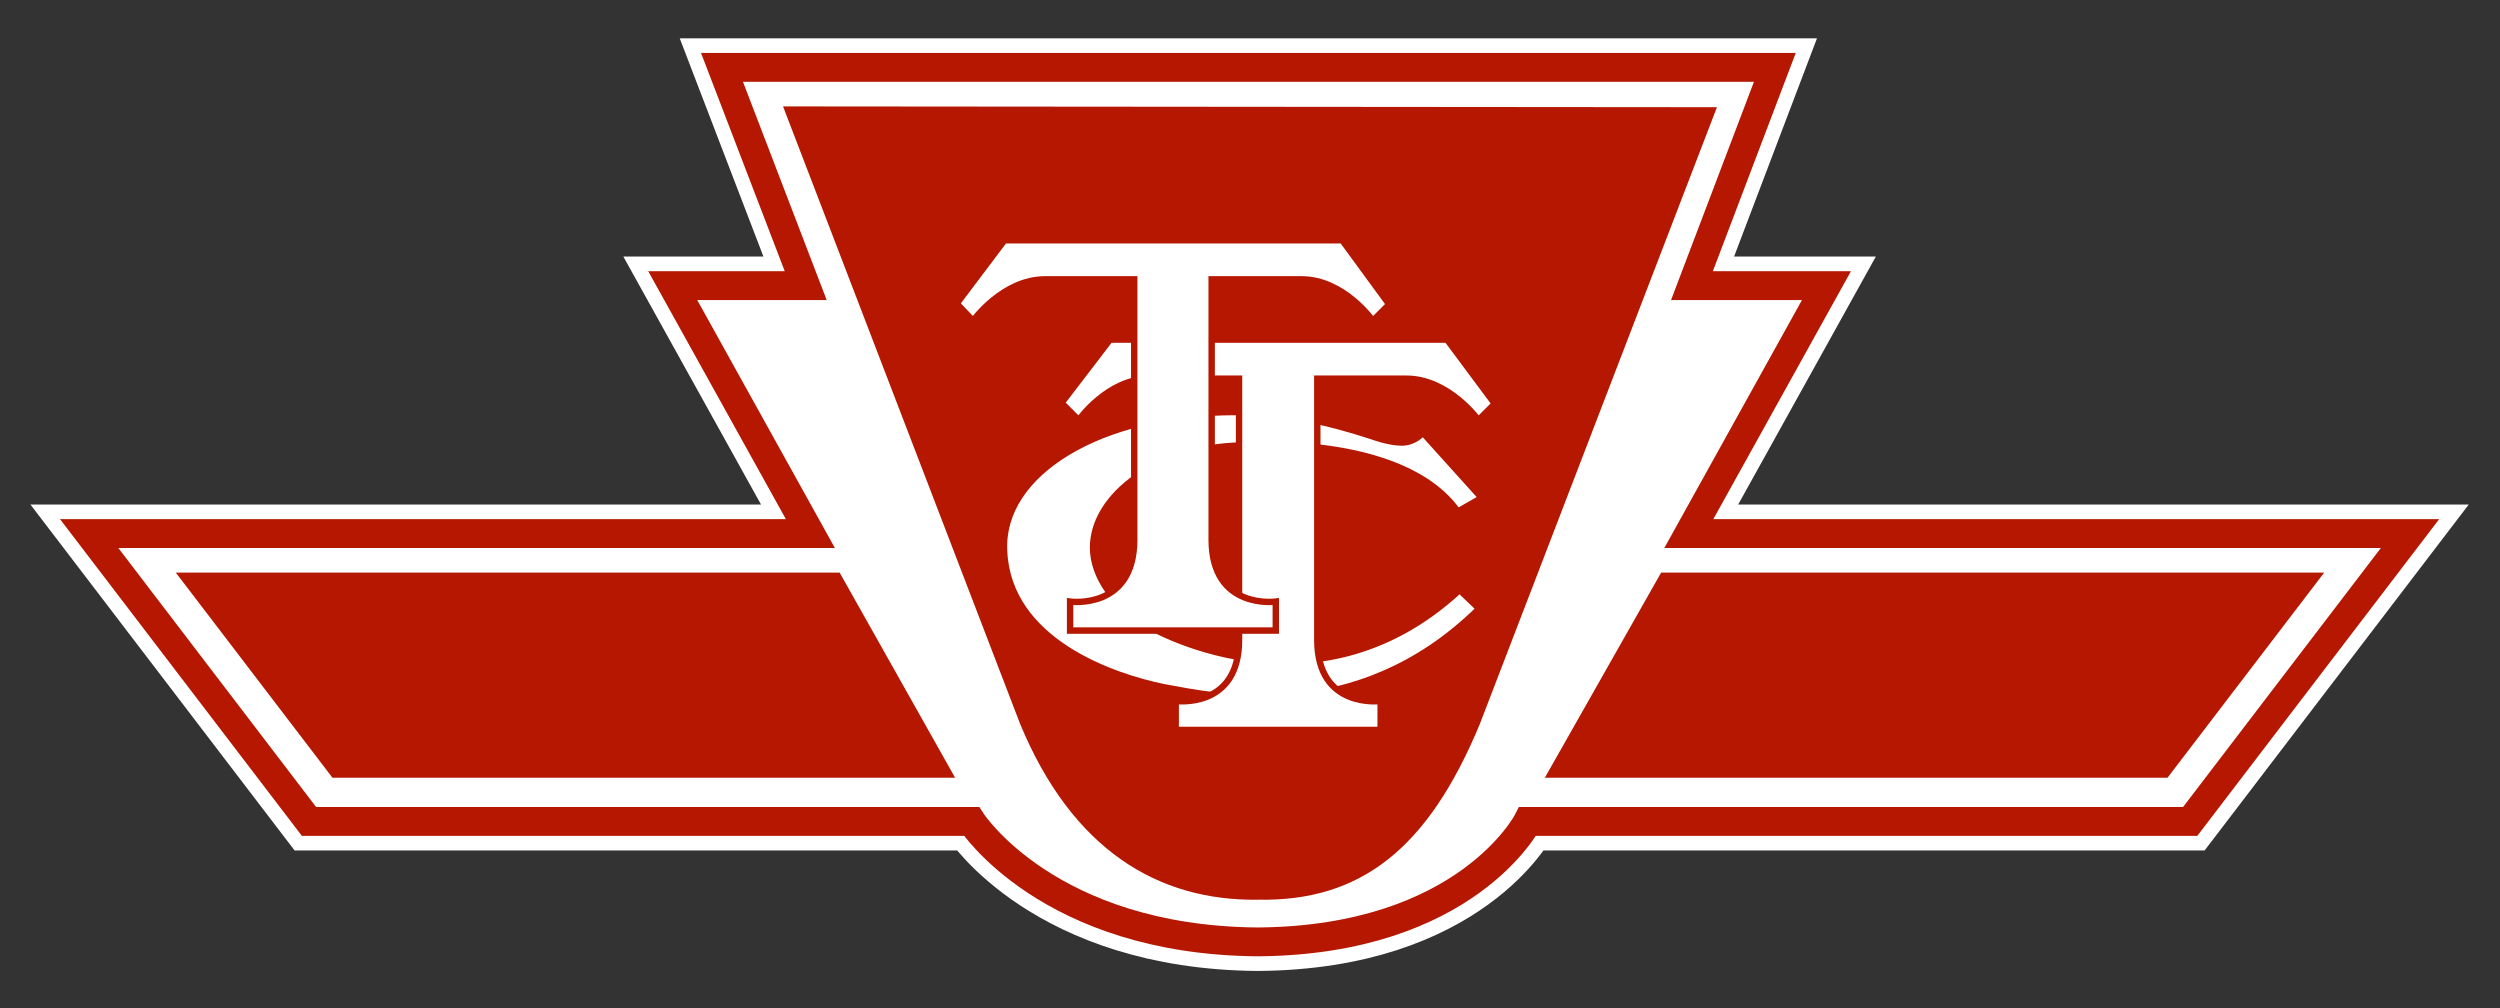 <?xml version="1.0" encoding="UTF-8"?>
<!-- Generated by Pixelmator Pro 3.3.8 -->
<svg width="4439" height="1790" viewBox="0 0 4439 1790" xmlns="http://www.w3.org/2000/svg">
    <rect x="0" y="0" width="4439" height="1790" fill="#333333" stroke="none"/>
    <path id="path31427-copy-3" fill="#ffffff" fill-rule="evenodd" stroke="#ffffff" stroke-width="103.2" d="M 3243.084 507.147 L 2998.64 947.424 L 4279.209 947.424 L 3888.916 1458.536 L 2712.524 1458.536 C 2712.524 1458.536 2604.187 1669.647 2233.378 1672.424 L 2233.378 1672.424 C 1861.147 1669.579 1725.04 1458.536 1725.04 1458.536 L 548.649 1458.536 L 158.356 947.424 L 1438.924 947.424 L 1194.48 507.147 L 1430.604 507.147 L 1281.982 119.645 L 3151.422 119.645 L 3004.222 507.147 Z"/>
    <path id="path31427-copy" fill="#ffffff" fill-rule="evenodd" stroke="#b51700" stroke-width="51.2" d="M 3243.084 507.147 L 2998.64 947.424 L 4279.209 947.424 L 3888.916 1458.536 L 2712.524 1458.536 C 2712.524 1458.536 2604.187 1669.647 2233.378 1672.424 L 2233.378 1672.424 C 1861.147 1669.579 1725.04 1458.536 1725.04 1458.536 L 548.649 1458.536 L 158.356 947.424 L 1438.924 947.424 L 1194.48 507.147 L 1430.604 507.147 L 1281.982 119.645 L 3151.422 119.645 L 3004.222 507.147 Z"/>
    <path id="path31428-copy" fill="#b51700" fill-rule="evenodd" stroke="#b51700" stroke-width="11.378" d="M 1487.529 1022.422 L 1686.142 1375.2 L 593.093 1375.2 L 323.653 1022.422 Z"/>
    <path id="path31429-copy" fill="#b51700" fill-rule="evenodd" stroke="#b51700" stroke-width="11.378" d="M 2952.809 1022.422 L 2752.809 1375.2 L 3845.858 1375.2 L 4115.298 1022.422 Z"/>
    <path id="path31430-copy" fill="#b51700" fill-rule="evenodd" stroke="#b51700" stroke-width="11.378" d="M 2234.764 1591.869 C 2412.542 1594.713 2530.587 1504.367 2622.249 1283.535 L 3040.311 196.036 L 1398.64 194.614 L 1816.702 1283.503 C 1908.365 1504.335 2058.373 1594.614 2234.764 1591.837 Z"/>
    <path id="path31431-copy" fill="#ffffff" fill-rule="evenodd" stroke="none" d="M 2202.814 789.092 C 2202.814 789.092 2487.536 765.625 2588.923 905.75 L 2627.813 883.705 L 2526.423 771.208 C 2526.423 771.208 2512.521 787.919 2488.923 787.919 C 2465.314 787.919 2436.148 776.896 2436.148 776.896 C 2359.757 752.008 2283.369 733.839 2193.09 733.839 C 1955.589 733.839 1777.812 840.79 1784.759 978.283 C 1791.692 1138.034 1977.812 1200.505 2066.701 1218.568 C 2152.812 1233.856 2405.591 1294.976 2623.646 1081.074 L 2591.717 1050.496 C 2330.605 1290.781 2034.772 1111.581 2034.772 1111.581 C 1979.216 1079.581 1938.939 1025.501 1938.939 972.701 C 1938.939 876.879 2058.384 792.15 2202.828 789.376"/>
    <path id="path31432-copy" fill="none" stroke="#b51700" stroke-width="7.467" d="M 2202.8 789.088 C 2202.8 789.088 2487.529 765.48 2588.933 905.757 L 2627.831 883.535 L 2526.427 771.033 C 2526.427 771.033 2512.56 787.709 2488.916 787.709 C 2465.449 787.709 2436.151 776.616 2436.151 776.616 C 2359.742 751.62 2283.369 733.558 2193.093 733.558 C 1955.582 733.558 1777.805 840.505 1784.773 978.002 C 1791.529 1137.725 1977.805 1200.224 2066.693 1218.283 C 2152.809 1233.572 2405.609 1294.671 2623.635 1080.783 L 2591.636 1050.24 C 2330.516 1290.518 2034.693 1111.35 2034.693 1111.35 C 1979.12 1079.421 1938.871 1025.241 1938.871 972.463 C 1938.871 876.63 2058.302 791.908 2202.729 789.128 Z"/>
    <path id="path31433-copy" fill="#ffffff" fill-rule="evenodd" stroke="#b51700" stroke-width="11.378" d="M 2569.485 602.98 L 2654.214 716.868 L 2625.058 746.024 C 2625.058 746.024 2572.293 672.413 2497.307 672.413 L 2338.978 672.413 L 2338.978 1136.303 C 2338.978 1259.911 2451.476 1244.633 2451.476 1244.633 L 2451.476 1296.025 L 2087.564 1296.025 L 2087.564 1244.633 C 2087.564 1244.633 2200.062 1259.922 2200.062 1136.303 L 2200.062 672.413 L 2041.734 672.413 C 1966.747 672.413 1915.333 746.024 1915.333 746.024 L 1884.756 715.481 L 1970.871 602.984 Z"/>
    <path id="path31434-copy" fill="#ffffff" fill-rule="evenodd" stroke="#b51700" stroke-width="11.378" d="M 2383.387 426.589 L 2466.693 540.48 L 2437.538 569.636 C 2437.538 569.636 2386.16 496.025 2311.138 496.025 L 2151.422 496.025 L 2151.422 958.525 C 2151.422 1083.524 2265.307 1068.246 2265.307 1068.246 L 2265.307 1119.634 L 1900.044 1119.634 L 1900.044 1068.246 C 1900.044 1068.246 2013.929 1083.535 2013.929 958.525 L 2013.929 496.025 L 1855.6 496.025 C 1780.578 496.025 1727.813 569.636 1727.813 569.636 L 1698.658 539.094 L 1783.387 426.592 Z"/>
</svg>
